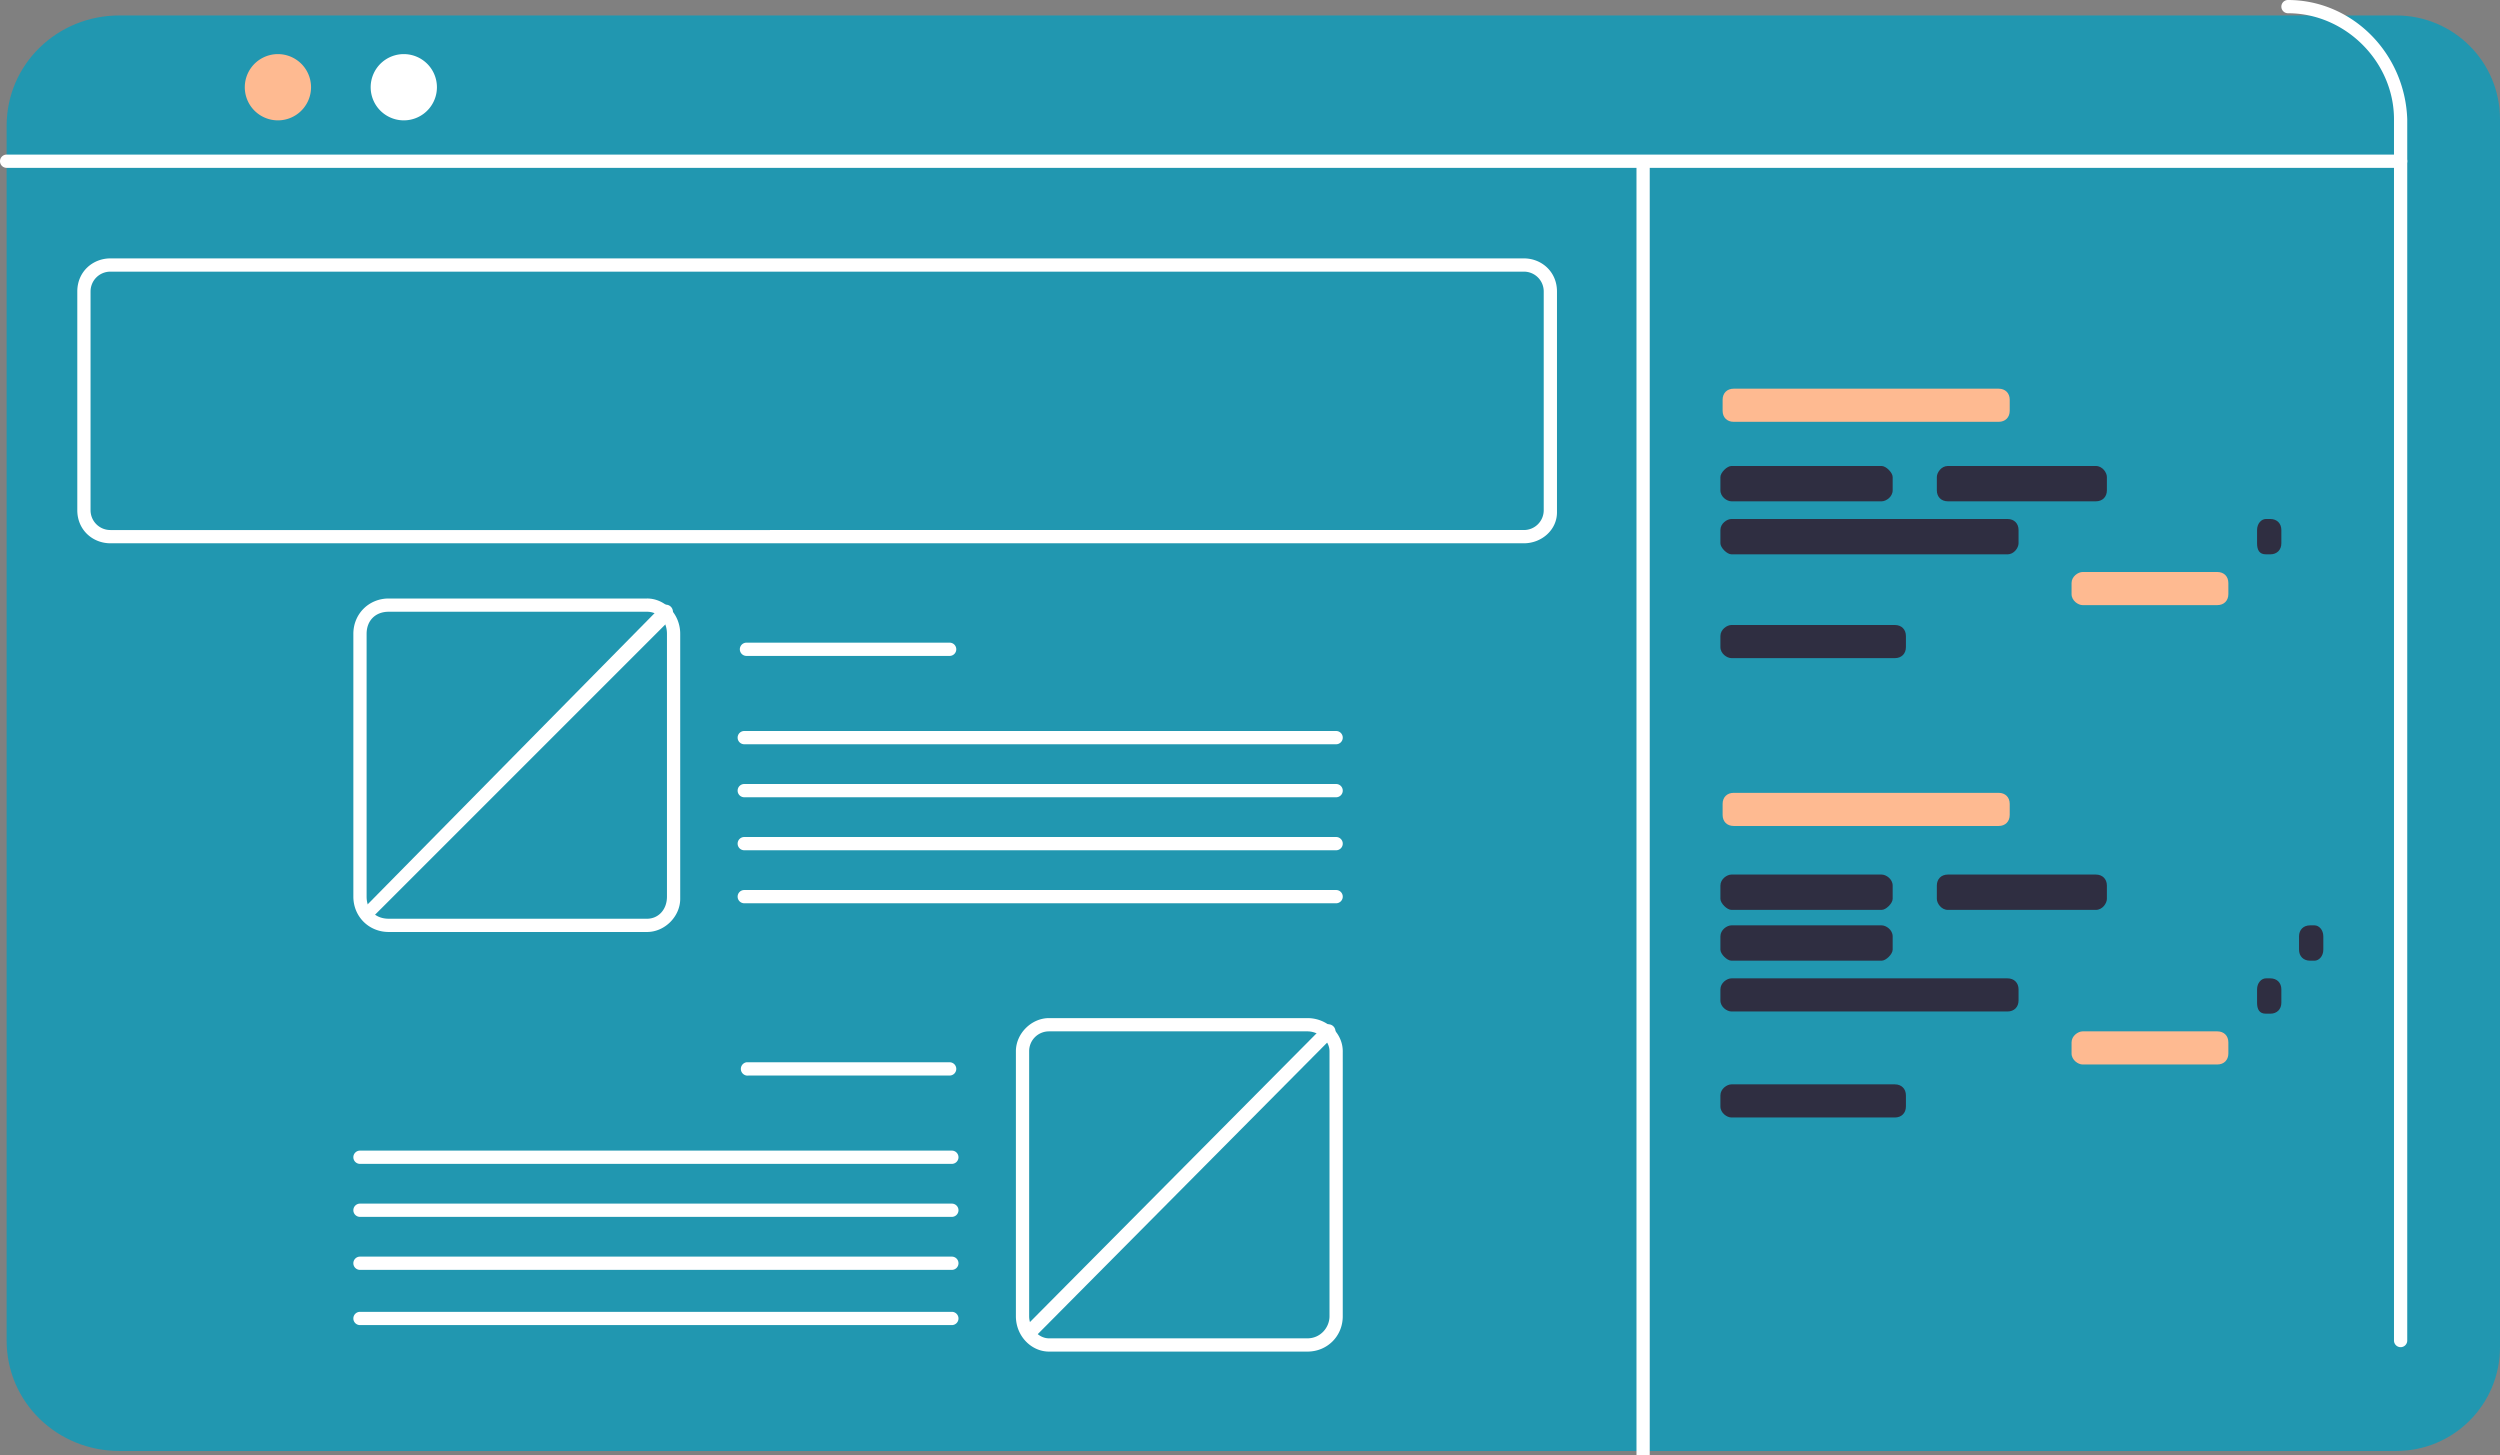 <svg width="1132" height="659" fill="none" xmlns="http://www.w3.org/2000/svg"><rect width="100%" height="100%" fill="#808080" stroke="none"/><path fill-rule="evenodd" clip-rule="evenodd" d="M1085 7H54C26 7 3 29 3 57v550c0 28 23 50 51 50h1031c26 0 47-21 47-47V54c0-26-21-47-47-47z" fill="#2197B0"/><path fill-rule="evenodd" clip-rule="evenodd" d="M66 54a15 15 0 100-29 15 15 0 000 29z" fill="#2197B0"/><path fill-rule="evenodd" clip-rule="evenodd" d="M122 54a15 15 0 100-29 15 15 0 000 29z" fill="#FEBA91"/><path fill-rule="evenodd" clip-rule="evenodd" d="M179 54a15 15 0 100-29 15 15 0 000 29zM741 73h6v586h-6V73z" fill="#fff"/><path fill-rule="evenodd" clip-rule="evenodd" d="M1087 70a3 3 0 010 6H3a3 3 0 010-6h1084z" fill="#fff"/><path fill-rule="evenodd" clip-rule="evenodd" d="M868 227h-3c-2 0-4-2-4-5v-6c0-3 2-4 4-4h3c2 0 4 2 4 4v6c0 3-2 5-4 5z" fill="#2197B0"/><path fill-rule="evenodd" clip-rule="evenodd" d="M852 227h-68c-2 0-5-2-5-5v-6c0-2 3-5 5-5h68c2 0 5 3 5 5v6c0 3-3 5-5 5zM858 298h-74c-2 0-5-2-5-5v-5c0-3 3-5 5-5h74c3 0 5 2 5 5v5c0 3-2 5-5 5z" fill="#2F2E41"/><path fill-rule="evenodd" clip-rule="evenodd" d="M926 274H806c-3 0-5-2-5-5v-5c0-3 2-5 5-5h120c3 0 5 2 5 5v5c0 3-2 5-5 5z" fill="#2197B0"/><path fill-rule="evenodd" clip-rule="evenodd" d="M905 191H785c-3 0-5-2-5-5v-5c0-3 2-5 5-5h120c3 0 5 2 5 5v5c0 3-2 5-5 5zM905 374H785c-3 0-5-2-5-5v-5c0-3 2-5 5-5h120c3 0 5 2 5 5v5c0 3-2 5-5 5zM1004 274h-61c-2 0-5-2-5-5v-5c0-3 3-5 5-5h61c3 0 5 2 5 5v5c0 3-2 5-5 5z" fill="#FEBA91"/><path fill-rule="evenodd" clip-rule="evenodd" d="M1028 251h-2c-3 0-4-2-4-5v-6c0-3 2-5 4-5h2c3 0 5 2 5 5v6c0 3-2 5-5 5zM909 251H784c-2 0-5-3-5-5v-6c0-3 3-5 5-5h125c3 0 5 2 5 5v6c0 2-2 5-5 5zM949 227h-67c-3 0-5-2-5-5v-6c0-2 2-5 5-5h67c3 0 5 3 5 5v6c0 3-2 5-5 5z" fill="#2F2E41"/><path fill-rule="evenodd" clip-rule="evenodd" d="M1010 251h-85c-3 0-5-3-5-5v-6c0-3 2-5 5-5h85c3 0 5 2 5 5v6c0 2-2 5-5 5z" fill="#2197B0"/><path fill-rule="evenodd" clip-rule="evenodd" d="M852 435h-68c-2 0-5-3-5-5v-6c0-3 3-5 5-5h68c2 0 5 2 5 5v6c0 2-3 5-5 5zM858 506h-74c-2 0-5-2-5-5v-5c0-3 3-5 5-5h74c3 0 5 2 5 5v5c0 3-2 5-5 5z" fill="#2F2E41"/><path fill-rule="evenodd" clip-rule="evenodd" d="M926 482H806c-3 0-5-2-5-5v-5c0-3 2-5 5-5h120c3 0 5 2 5 5v5c0 3-2 5-5 5z" fill="#2197B0"/><path fill-rule="evenodd" clip-rule="evenodd" d="M1004 482h-61c-2 0-5-2-5-5v-5c0-3 3-5 5-5h61c3 0 5 2 5 5v5c0 3-2 5-5 5z" fill="#FEBA91"/><path fill-rule="evenodd" clip-rule="evenodd" d="M1028 459h-2c-3 0-4-2-4-5v-6c0-3 2-5 4-5h2c3 0 5 2 5 5v6c0 3-2 5-5 5zM1048 435h-2c-3 0-5-2-5-5v-6c0-3 2-5 5-5h2c2 0 4 2 4 5v6c0 3-2 5-4 5zM909 458H784c-2 0-5-2-5-5v-5c0-3 3-5 5-5h125c3 0 5 2 5 5v5c0 3-2 5-5 5z" fill="#2F2E41"/><path fill-rule="evenodd" clip-rule="evenodd" d="M949 435h-83c-3 0-5-3-5-5v-6c0-3 2-5 5-5h83c3 0 5 2 5 5v6c0 2-2 5-5 5zM1032 435h-67c-3 0-5-3-5-5v-6c0-3 2-5 5-5h67c3 0 5 2 5 5v6c0 2-2 5-5 5zM868 412h-3c-2 0-4-2-4-5v-6c0-3 2-5 4-5h3c2 0 4 2 4 5v6c0 3-2 5-4 5z" fill="#2197B0"/><path fill-rule="evenodd" clip-rule="evenodd" d="M852 412h-68c-2 0-5-3-5-5v-6c0-3 3-5 5-5h68c2 0 5 2 5 5v6c0 2-3 5-5 5zM949 412h-67c-3 0-5-3-5-5v-6c0-3 2-5 5-5h67c3 0 5 2 5 5v6c0 2-2 5-5 5z" fill="#2F2E41"/><path fill-rule="evenodd" clip-rule="evenodd" d="M1010 459h-85c-3 0-5-3-5-5v-6c0-3 2-5 5-5h85c3 0 5 2 5 5v6c0 2-2 5-5 5z" fill="#2197B0"/><path fill-rule="evenodd" clip-rule="evenodd" d="M592 461H475c-8 0-15 7-15 15v120c0 9 7 16 15 16h117c9 0 16-7 16-16V476c0-8-7-15-16-15zm-117 6h117c5 0 10 4 10 9v120c0 5-4 10-10 10H475c-5 0-9-5-9-10V476c0-5 4-9 9-9zM430 481a3 3 0 010 6h-91a3 3 0 01-1-6h92zM431 521a3 3 0 010 6H163a3 3 0 010-6h268zM431 545a3 3 0 010 6H163a3 3 0 010-6h268zM431 569a3 3 0 010 6H163a3 3 0 010-6h268zM431 594a3 3 0 010 6H163a3 3 0 010-6h268z" fill="#fff"/><path fill-rule="evenodd" clip-rule="evenodd" d="M599 465a3 3 0 015 4L468 606a3 3 0 01-4-4v-1l135-136zM293 271H176c-9 0-16 7-16 16v119c0 9 7 16 16 16h117c8 0 15-7 15-15V287c0-9-7-16-15-16zm-117 6h117c5 0 9 4 9 10v119c0 6-4 10-9 10H176c-6 0-10-4-10-10V287c0-6 4-10 10-10zM430 291a3 3 0 010 6h-92a3 3 0 010-6h92zM605 331a3 3 0 010 6H337a3 3 0 010-6h268zM605 355a3 3 0 010 6H337a3 3 0 010-6h268zM605 379a3 3 0 010 6H337a3 3 0 010-6h268zM605 403a3 3 0 010 6H337a3 3 0 010-6h268z" fill="#fff"/><path fill-rule="evenodd" clip-rule="evenodd" d="M299 275a3 3 0 015 4v1L168 416a3 3 0 01-4-4l135-137zM690 117H50c-8 0-15 6-15 15v99c0 9 7 15 15 15h640c8 0 15-6 15-14V132c0-9-7-15-15-15zm-640 6h640c5 0 9 4 9 9v99c0 5-4 9-9 9H50c-5 0-9-4-9-9v-99c0-5 4-9 9-9zM1036 0c29 0 53 24 54 54v553a3 3 0 01-6 0V54c0-26-22-48-48-48a3 3 0 110-6z" fill="#fff"/></svg>